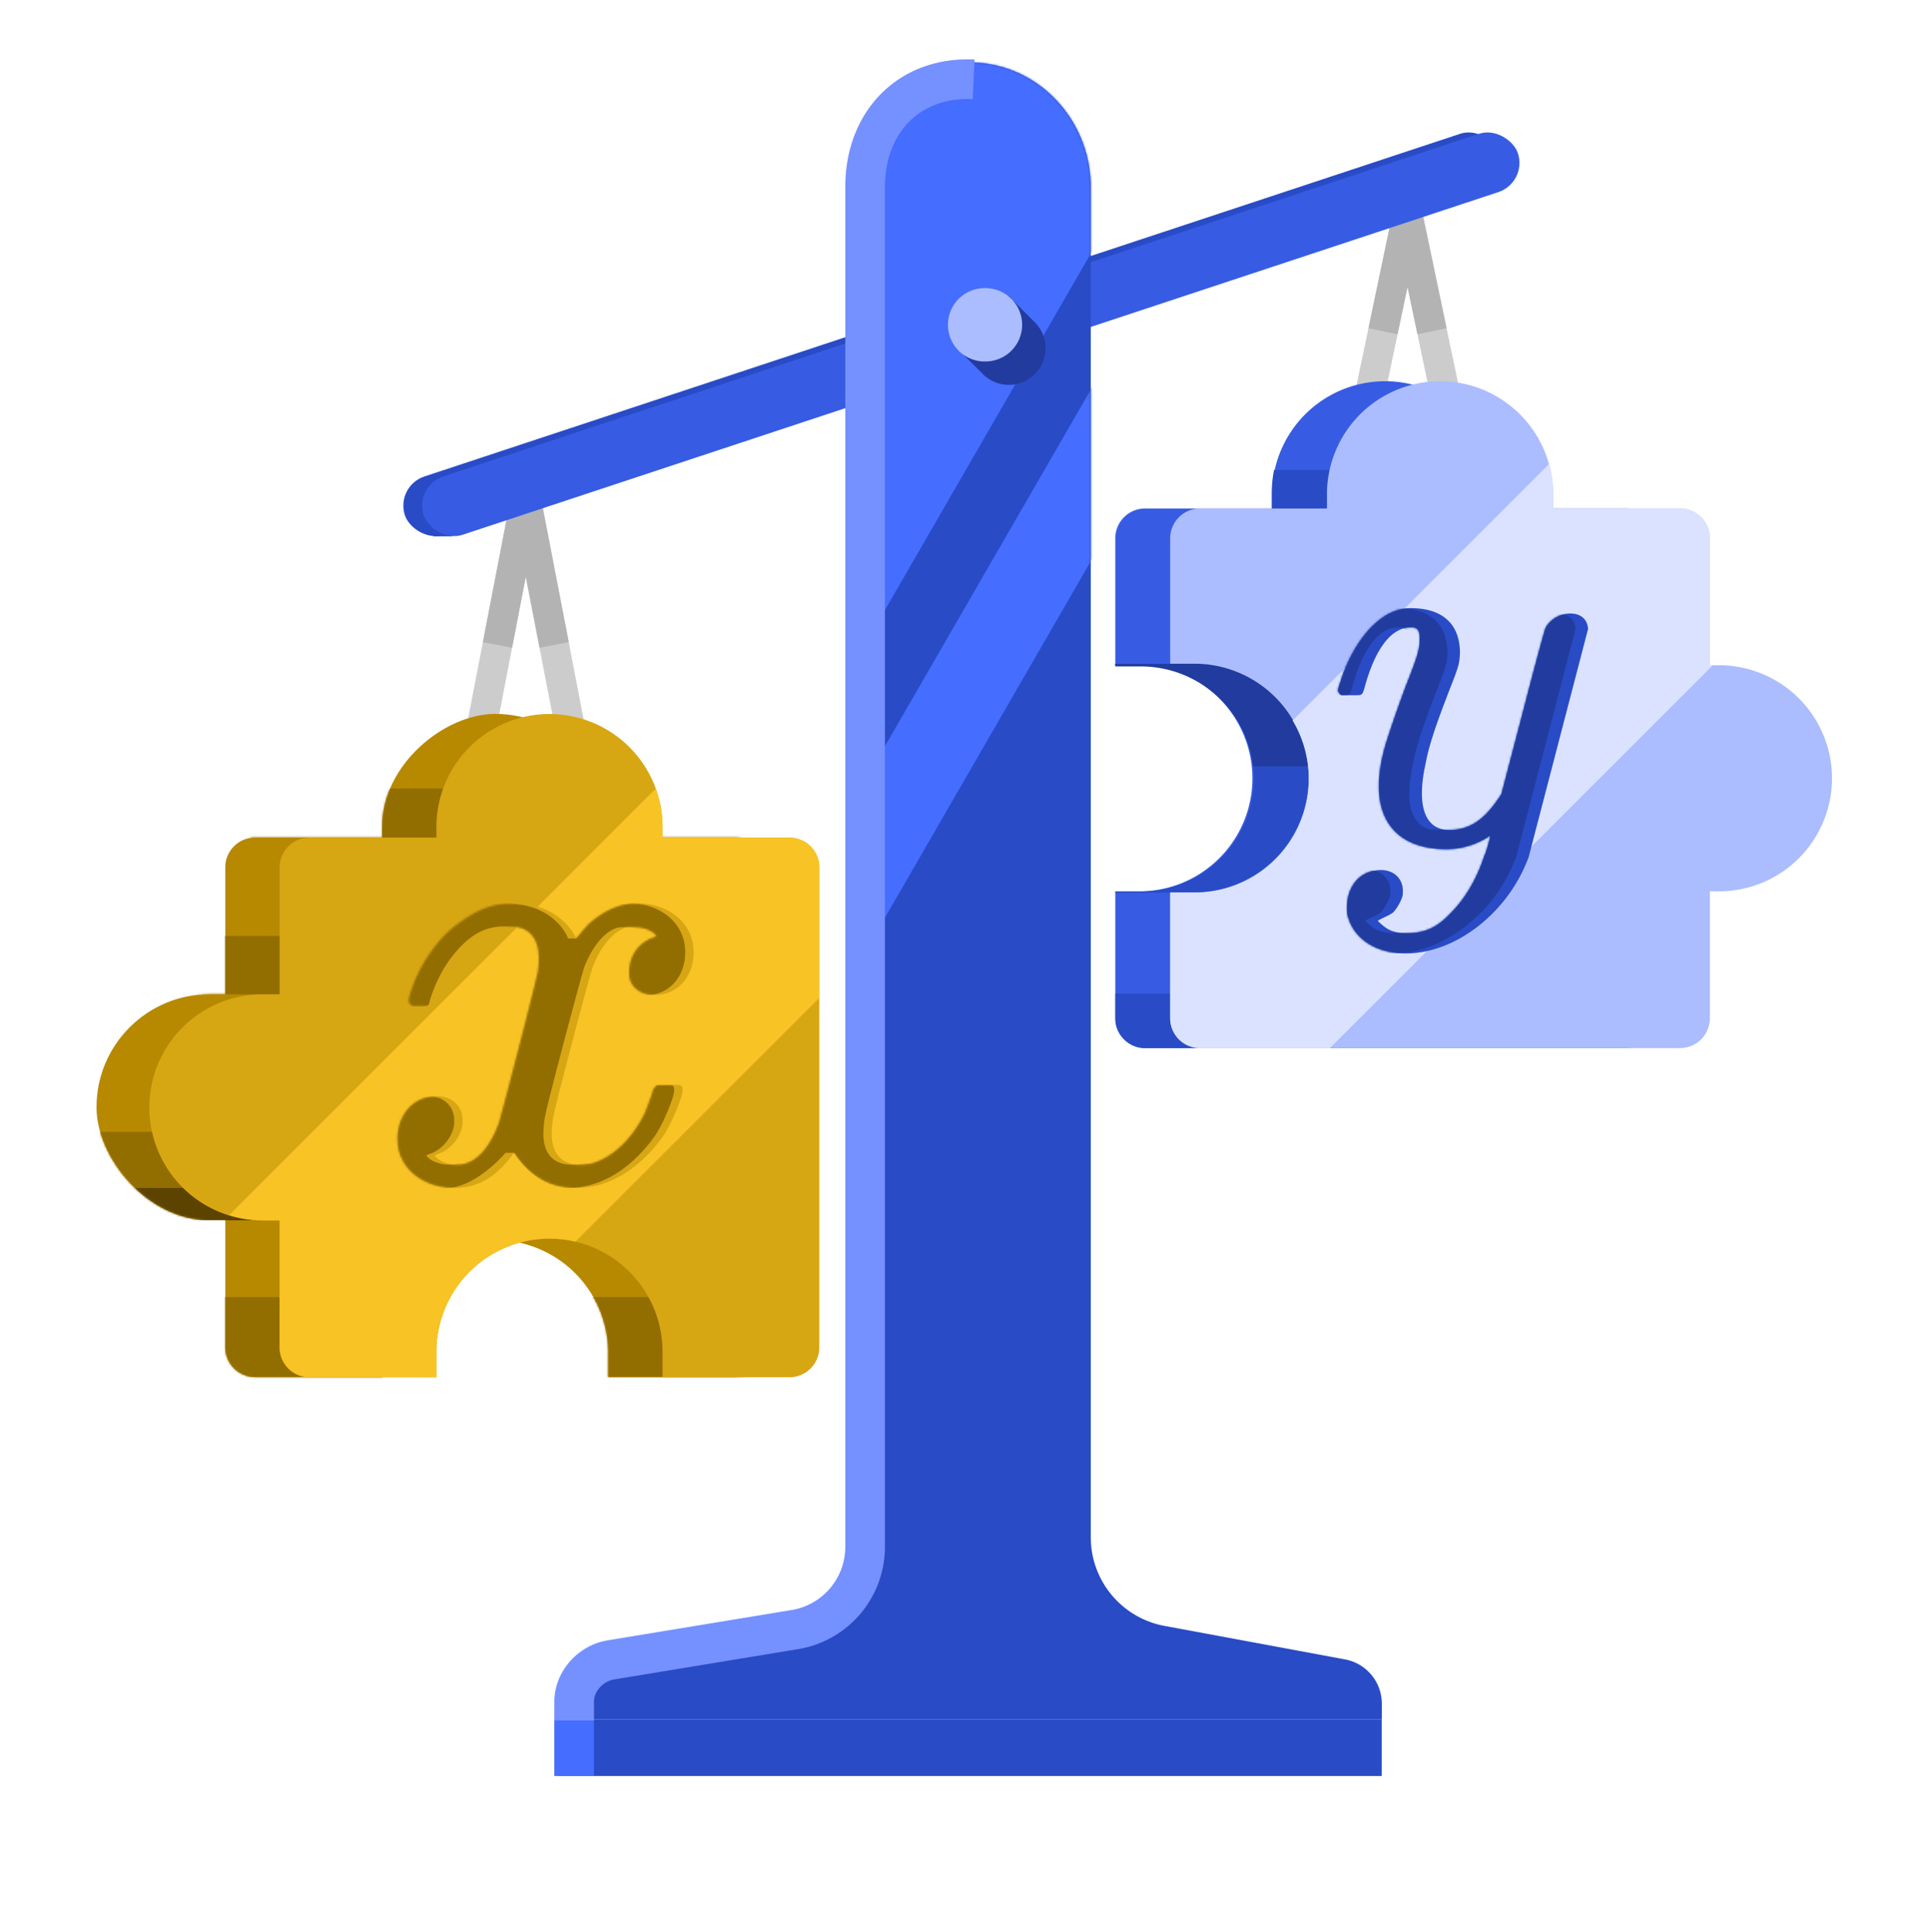 <?xml version="1.0" encoding="utf-8"?>
<svg xmlns="http://www.w3.org/2000/svg" fill="none" height="961" width="960">
  <style>.B{fill:#294bc6}.C{fill:#926d00}.D{fill:#213c9e}.E{fill-rule:evenodd}.F{fill:#456dff}</style>
  <g stroke-width="14.79">
    <path d="m213.97 494.28 47.57-246.4 47.57 246.4" stroke="#ccc"/>
    <path d="m247.45 320.86 14.09-72.99 14.09 72.99" stroke="#b3b3b3"/>
    <path d="m651.36 339.22 48.75-232.57 48.76 232.57" stroke="#ccc"/>
    <path d="m687.92 164.8 12.2-58.15 12.18 58.14" stroke="#b3b3b3"/>
  </g>
  <g class="B">
    <path d="M215.56 258.47h9.26v8.35h-9.26z"/>
    <rect height="30.57" rx="15.29" transform="rotate(341.69 196.6 241.84)" width="573.28" x="196.61" y="241.84"/>
  </g>
  <rect fill="#375ce3" height="30.57" rx="15.29" transform="rotate(341.69 205.96 241.84)" width="573.28" x="205.96" y="241.84"/>
  <path class="B" d="M687.28 855.36h-410v28.18h410v-28.18z"/>
  <path class="F" d="M295.43 855.36h-19.7v28.18h19.7v-28.18z"/>
  <path class="B" d="M542.56 764.85V93.01c0-32.44-24.93-60.35-57.33-61.88a60.23 60.23 0 0 0-63.15 60.16v673.53a44.8 44.8 0 0 1-36.61 44.04l-89.87 16.68a22.4 22.4 0 0 0-18.29 22.02v7.8h410.02v-7.8a22.4 22.4 0 0 0-18.29-22.02l-89.87-16.68a44.84 44.84 0 0 1-36.61-44.04v.03z"/>
  <mask height="825" id="A" mask-type="alpha" maskUnits="userSpaceOnUse" width="411" x="277" y="31">
    <path class="F" d="M542.56 764.85V93.01c0-32.44-24.93-60.35-57.33-61.88a60.23 60.23 0 0 0-63.15 60.16v673.53a44.8 44.8 0 0 1-36.61 44.04l-89.87 16.68a22.4 22.4 0 0 0-18.29 22.02v7.8h410.02v-7.8a22.4 22.4 0 0 0-18.29-22.02l-89.87-16.68a44.84 44.84 0 0 1-36.61-44.04v.03z"/>
  </mask>
  <g class="F" mask="url(#A)">
    <path d="M587.85-218.36 618.88-6.02 356.06 449.2l-31.03-212.34 262.82-455.22zm0 333.78 31.03 31.62-262.82 455.22-31.03-31.62 262.82-455.22z"/>
  </g>
  <path d="M484.3 39.46c-32.26-1.53-53.98 21.52-53.98 53.43V769.5a41.77 41.77 0 0 1-34.14 41.07l-92.76 15.29c-9.89 1.84-17.83 10.74-17.83 20.8v9.28" stroke="#7491ff" stroke-width="19.72"/>
  <path class="D" d="m514.72 160.32-.06-.06-13.1-13.1-25.8 25.82 13.09 13.09.06.06a18.25 18.25 0 0 0 25.81-25.81z"/>
  <path d="M490.18 179.82a18.24 18.24 0 0 0 18.24-18.24 18.24 18.24 0 0 0-18.24-18.23 18.24 18.24 0 1 0 0 36.47z" fill="#abbdff"/>
  <g fill="#b78900">
    <rect height="112.47" rx="56.24" transform="rotate(270 190.05 509.35)" width="154.2" x="190.05" y="509.35"/>
    <path class="E" d="M112.06 670.25c0 8.2 6.65 14.85 14.85 14.85h63.14v-12.7a56.24 56.24 0 0 1 112.47 0v12.7h63.14c8.2 0 14.85-6.65 14.85-14.85V431.5c0-8.2-6.65-14.85-14.85-14.85H126.9c-8.2 0-14.85 6.65-14.85 14.85v238.75z"/>
    <rect height="112.47" rx="56.24" transform="rotate(180 202.2 607.1)" width="154.2" x="202.2" y="607.11"/>
  </g>
  <mask height="331" id="B" mask-type="alpha" maskUnits="userSpaceOnUse" width="333" x="48" y="355">
    <g fill="#b78900">
      <rect height="112.47" rx="56.24" transform="rotate(270 190.05 509.35)" width="154.2" x="190.05" y="509.35"/>
      <path class="E" d="M112.06 670.25c0 8.2 6.65 14.85 14.85 14.85h63.14v-12.7a56.24 56.24 0 0 1 112.47 0v12.7h63.14c8.2 0 14.85-6.65 14.85-14.85V431.5c0-8.2-6.65-14.85-14.85-14.85H126.9c-8.2 0-14.85 6.65-14.85 14.85v238.75z"/>
      <rect height="112.47" rx="56.24" transform="rotate(180 202.2 607.1)" width="154.2" x="202.2" y="607.11"/>
    </g>
  </mask>
  <g mask="url(#B)">
    <path class="C" d="M41.67 645.3h447.67v64.8H41.67zm0-82.2h447.67v44.01H41.67z"/>
    <path d="M41.67 591h447.67v16.1H41.67z" fill="#5c4400"/>
    <path class="C" d="M69.94 465.65h360.1v28.99H69.94zm0-73.36h360.1v24.36H69.94z"/>
  </g>
  <g class="E">
    <path d="M139.09 607.17h-7.82a56.24 56.24 0 1 1 0-112.47h7.82v-63.13c0-8.2 6.65-14.85 14.85-14.85h63.13v-5.26a56.24 56.24 0 0 1 112.48 0v5.25h63.14c8.2 0 14.85 6.65 14.85 14.85v238.75c0 8.2-6.65 14.85-14.85 14.85h-63.14v-12.7a56.24 56.24 0 0 0-112.48 0v12.7h-63.13c-8.2 0-14.85-6.64-14.85-14.85v-63.14z" fill="#d7a613"/>
    <path d="M286.25 617.73 407.47 496.5v-66.34a14.85 14.85 0 0 0-14.78-13.45h-63.14v-5.25c0-6.73-1.19-13.19-3.36-19.17L114.01 604.48a56.2 56.2 0 0 0 17.26 2.7h7.82v63.13c0 8.2 6.65 14.85 14.85 14.85h63.14v-12.69a56.24 56.24 0 0 1 69.17-54.74z" fill="#f7c325"/>
  </g>
  <path d="M286.74 591c6.8 0 13.28-1.57 20.07-5 8.74-4.38 17.8-12.82 23.95-22.2 3.89-6.25 8.74-18.13 8.74-21.26 0-3.43-.97-2.81-7.12-2.81h-5.5l-1.94 2.19c0 .94-2.91 8.75-4.21 11.88-6.15 12.81-16.18 22.2-26.22 25-1.3.32-3.88.63-5.82.63-9.71 0-14.25-5.94-14.25-15.32 0-2.81.33-6.25.97-9.37 1.3-6.88 18.13-70.34 19.43-73.78 3.56-9.06 8.73-15.94 14.56-18.76 2.27-.93 2.6-.93 5.83-.93 8.74 0 11.33 4.37 11.33 4.37s-.98.63-1.95.94c-6.8 2.5-11.65 8.75-11.65 17.5 0 7.2 6.15 10.95 12.62 10.95 11.66 0 19.43-9.38 19.43-21.26 0-15-12.95-24.38-27.84-24.38-8.74 0-17.16 3.75-24.6 10.63-2.27 2.5-3.88 4.37-5.83 6.87-5.5-10.63-16.18-17.5-31.72-17.5-10.68 0-18.45 3.75-26.54 9.69-10.68 7.19-20.39 21.88-24.27 34.7-1.62 5-.98 5 .97 6.87h5.5c7.12 0 6.47.32 7.44-3.43 2.6-8.44 7.12-17.2 12.63-23.45 5.82-6.88 12.94-12.82 23.63-12.82 9.06 0 13.6 6.26 13.6 15.32 0 2.5 0 5.32-.66 8.13-.97 5.31-17.8 70.34-19.1 74.09-4.53 12.81-11.97 20.94-20.39 20.94-4.53 0-9.7-1.56-11.65-4.69l3.24-1.25a19.44 19.44 0 0 0 10.36-12.5c.32-1.25.32-2.2.32-3.44 0-7.5-5.5-12.2-12.62-12.2-12.3 0-19.75 9.7-19.75 21.26 0 15 13.27 24.39 28.49 24.39 14.56 0 23.3-9.07 29.45-17.5 6.47 9.37 15.54 17.5 31.07 17.5z" fill="#d7a613"/>
  <mask height="142" id="C" mask-type="alpha" maskUnits="userSpaceOnUse" width="149" x="197" y="449">
    <path class="C" d="M286.74 591c6.8 0 13.28-1.57 20.07-5 8.74-4.38 17.8-12.82 23.95-22.2 3.89-6.25 8.74-18.13 8.74-21.26 0-3.43-.97-2.81-7.12-2.81h-5.5l-1.94 2.19c0 .94-2.91 8.75-4.21 11.88-6.15 12.81-16.18 22.2-26.22 25-1.3.32-3.88.63-5.82.63-9.71 0-14.25-5.94-14.25-15.32 0-2.81.33-6.25.97-9.37 1.3-6.88 18.13-70.34 19.43-73.78 3.56-9.06 8.73-15.94 14.56-18.76 2.27-.93 2.6-.93 5.83-.93 8.74 0 11.33 4.37 11.33 4.37s-.98.63-1.95.94c-6.8 2.5-11.65 8.75-11.65 17.5 0 7.2 6.15 10.95 12.62 10.95 11.66 0 19.43-9.38 19.43-21.26 0-15-12.95-24.38-27.84-24.38-8.74 0-17.16 3.75-24.6 10.63-2.27 2.5-3.88 4.37-5.83 6.87-5.5-10.63-16.18-17.5-31.72-17.5-10.68 0-18.45 3.75-26.54 9.69-10.68 7.19-20.39 21.88-24.27 34.7-1.62 5-.98 5 .97 6.87h5.5c7.12 0 6.47.32 7.44-3.43 2.6-8.44 7.12-17.2 12.63-23.45 5.82-6.88 12.94-12.82 23.63-12.82 9.06 0 13.6 6.26 13.6 15.32 0 2.5 0 5.32-.66 8.13-.97 5.31-17.8 70.34-19.1 74.09-4.53 12.81-11.97 20.94-20.39 20.94-4.53 0-9.7-1.56-11.65-4.69l3.24-1.25a19.44 19.44 0 0 0 10.36-12.5c.32-1.25.32-2.2.32-3.44 0-7.5-5.5-12.2-12.62-12.2-12.3 0-19.75 9.7-19.75 21.26 0 15 13.27 24.39 28.49 24.39 14.56 0 23.3-9.07 29.45-17.5 6.47 9.37 15.54 17.5 31.07 17.5z"/>
  </mask>
  <g class="C" mask="url(#C)">
    <path d="M282.58 591c6.8 0 13.27-1.57 20.07-5 8.74-4.38 17.8-12.82 23.95-22.2 3.89-6.25 8.74-18.13 8.74-21.26 0-3.43-.97-2.81-7.12-2.81h-5.5l-1.95 2.19c0 .94-2.9 8.75-4.2 11.88-6.15 12.81-16.19 22.2-26.22 25-1.3.32-3.88.63-5.83.63-9.7 0-14.24-5.94-14.24-15.32 0-2.81.32-6.25.97-9.37 1.3-6.88 18.13-70.34 19.42-73.78 3.56-9.06 8.74-15.94 14.57-18.76 2.26-.93 2.59-.93 5.82-.93 8.74 0 11.33 4.37 11.33 4.37s-.97.63-1.94.94c-6.8 2.5-11.65 8.75-11.65 17.5 0 7.2 6.15 10.95 12.62 10.95 11.65 0 19.42-9.38 19.42-21.26 0-15-12.94-24.38-27.83-24.38-8.74 0-17.16 3.75-24.6 10.63-1.66 1.83-1.7 6.87-1.7 6.87h-4.13s-5.94-17.5-31.72-17.5c-10.68 0-18.45 3.75-26.54 9.69-10.68 7.19-20.4 21.88-24.28 34.7-1.62 5-.97 5 .97 6.87h5.5c7.13 0 6.48.32 7.45-3.43 2.6-8.44 7.12-17.2 12.62-23.45 5.83-6.88 12.95-12.82 23.63-12.82 9.07 0 13.6 6.26 13.6 15.32 0 2.5 0 5.32-.65 8.13-.97 5.31-17.8 70.34-19.1 74.09-4.53 12.81-11.97 20.94-20.39 20.94-4.53 0-9.7-1.56-11.65-4.69l3.24-1.25A19.44 19.44 0 0 0 225.6 561c.33-1.25.33-2.2.33-3.44 0-7.5-5.5-12.2-12.63-12.2-12.3 0-19.74 9.7-19.74 21.26 0 15 13.27 24.39 28.48 24.39 14.57 0 29.46-17.5 29.46-17.5h4.15s10.22 17.5 26.92 17.5z"/>
  </g>
  <g class="E">
    <path d="M632.74 252.97v-7.82a56.24 56.24 0 0 1 112.47 0v7.82h63.14c8.2 0 14.85 6.65 14.85 14.85v63.14h5.26a56.24 56.24 0 1 1 0 112.47h-5.26v63.14c0 8.2-6.64 14.85-14.85 14.85H569.61c-8.2 0-14.85-6.65-14.85-14.85v-63.14h12.7a56.24 56.24 0 0 0 0-112.47h-12.7v-63.14c0-8.2 6.64-14.85 14.85-14.85h63.13z" fill="#375ce3"/>
    <path class="B" d="M823.2 494.27v12.3c0 8.2-6.64 14.85-14.85 14.85H569.62c-8.2 0-14.85-6.65-14.85-14.85v-12.3H823.2zm-80.34-191.73H634.8a56.26 56.26 0 0 1-2.2-15.66v-41.73c0-3.9.39-7.7 1.14-11.37h110.17a56.5 56.5 0 0 1 1.15 11.37v41.73c0 5.43-.77 10.69-2.2 15.66zm-188.1 141.53v-.55h12.66a56.27 56.27 0 1 0 0-112.54h-12.66v-.7h188.8v113.8h-188.8z"/>
    <path class="D" d="M623.31 381.25a56.25 56.25 0 0 0-55.86-49.7h-12.7v-1.28h246.33v50.98H623.31z"/>
    <path d="M660.05 252.97v-7.82a56.24 56.24 0 0 1 112.47 0v7.82h63.13c8.2 0 14.85 6.65 14.85 14.85v63.14h5.26a56.24 56.24 0 0 1 0 112.47h-5.26v63.14c0 8.2-6.64 14.85-14.85 14.85H596.91c-8.2 0-14.85-6.65-14.85-14.85v-62.59h12.03a56.9 56.9 0 0 0 0-113.8h-12.03v-62.36c0-8.2 6.64-14.85 14.85-14.85h63.14z" fill="#abbdff"/>
    <path d="m642.95 358.44 127.7-127.7a56.32 56.32 0 0 1 1.87 14.41v7.82h63.14c8.2 0 14.85 6.65 14.85 14.85v63.14h1.45L661.5 521.42h-64.6c-8.2 0-14.84-6.65-14.84-14.85v-62.5h12.37a56.56 56.56 0 0 0 48.52-85.63z" fill="#dae2ff"/>
  </g>
  <path class="B" d="M667.2 345.88h4.44c2.79 0 5.01 0 5.3-.26.83-.53 1.1-.8 2.22-5.05 3.34-11.44 6.96-18.35 11.69-23.4 3.34-3.2 6.68-5.06 11.13-5.06 3.34 0 4.17 1.6 4.17 5.85 0 4.79-.83 7.98-6.4 22.07a602.63 602.63 0 0 0-10.3 29.52c-2.5 8.25-3.61 15.43-3.61 21.54 0 19.95 11.96 31.38 33.67 31.38 13.08 0 21.71-6.91 21.71-6.65 0 .54-1.4 6.65-3.06 10.38-3.9 11.7-9.74 21.27-16.7 28.18-5.57 5.85-11.41 9.84-21.43 9.84-7.8 0-10.57-2.12-14.75-6.11 2.5-1.6 5.85-2.66 7.8-4.26a23.76 23.76 0 0 0 4.45-7.7c.27-1.07.27-1.87.27-2.93 0-6.39-4.73-10.38-10.85-10.38-10.85 0-16.98 8.51-16.98 18.62 0 1.33 0 2.4.28 3.72 2.79 11.7 13.92 19.15 28.95 19.15 25.04 0 51.2-20.48 61.22-48.13l29.5-113.3c-.28-4.78-3.62-7.7-8.9-7.7-5.01 0-10.02 2.92-12.25 7.18-.55 1.33-4.17 14.36-11.4 42.28l-10.58 40.42c-6.13 9.31-13.08 17.82-25.89 17.82-8.9 0-13.63-6.38-13.63-18.35 0-3.99.55-8.78 1.67-13.83 1.67-9.3 4.73-18.61 12.24-38.03 4.73-11.96 4.73-12.76 5.01-17.81 0-14.63-8.9-22.34-24.49-22.34-7.24 0-13.36 3.45-18.37 8.24-6.68 6.12-13.36 17.29-16.7 28.72-.83 2.13-1.1 3.2-1.1 4 0 1.05 1.1 1.85 1.66 2.38z"/>
  <mask height="173" id="D" mask-type="alpha" maskUnits="userSpaceOnUse" width="125" x="665" y="302">
    <path class="C" d="M667.2 345.88h4.44c2.79 0 5.01 0 5.3-.26.83-.53 1.1-.8 2.22-5.05 3.34-11.44 6.96-18.35 11.69-23.4 3.34-3.2 6.68-5.06 11.13-5.06 3.34 0 4.17 1.6 4.17 5.85 0 4.79-.83 7.98-6.4 22.07a602.63 602.63 0 0 0-10.3 29.52c-2.5 8.25-3.61 15.43-3.61 21.54 0 19.95 11.96 31.38 33.67 31.38 13.08 0 21.71-6.91 21.71-6.65 0 .54-1.4 6.65-3.06 10.38-3.9 11.7-9.74 21.27-16.7 28.18-5.57 5.85-11.41 9.84-21.43 9.84-7.8 0-10.57-2.12-14.75-6.11 2.5-1.6 5.85-2.66 7.8-4.26a23.76 23.76 0 0 0 4.45-7.7c.27-1.07.27-1.87.27-2.93 0-6.39-4.73-10.38-10.85-10.38-10.85 0-16.98 8.51-16.98 18.62 0 1.33 0 2.4.28 3.72 2.79 11.7 13.92 19.15 28.95 19.15 25.04 0 51.2-20.48 61.22-48.13l29.5-113.3c-.28-4.78-3.62-7.7-8.9-7.7-5.01 0-10.02 2.92-12.25 7.18-.55 1.33-4.17 14.36-11.4 42.28l-10.58 40.42c-6.13 9.31-13.08 17.82-25.89 17.82-8.9 0-13.63-6.38-13.63-18.35 0-3.99.55-8.78 1.67-13.83 1.67-9.3 4.73-18.61 12.24-38.03 4.73-11.96 4.73-12.76 5.01-17.81 0-14.63-8.9-22.34-24.49-22.34-7.24 0-13.36 3.45-18.37 8.24-6.68 6.12-13.36 17.29-16.7 28.72-.83 2.13-1.1 3.2-1.1 4 0 1.05 1.1 1.85 1.66 2.38z"/>
  </mask>
  <g class="D" mask="url(#D)">
    <path d="M713.97 414.9h23.27V427h-23.27z"/>
    <path d="M660.95 345.88h4.45c2.78 0 5.01 0 5.29-.26.83-.53 1.11-.8 2.22-5.05 3.34-11.44 6.96-18.35 11.7-23.4 3.33-3.2 6.67-5.06 11.13-5.06 3.34 0 4.17 1.6 4.17 5.85 0 4.79-.83 7.98-6.4 22.07a602.88 602.88 0 0 0-10.3 29.52c-2.5 8.25-3.62 15.43-3.62 21.54 0 19.95 11.97 31.38 33.68 31.38 13.08 0 21.7-6.91 21.7-6.65 0 .54-1.39 6.65-3.06 10.38-3.9 11.7-9.74 21.27-16.7 28.18-5.56 5.85-11.4 9.84-21.42 9.84-7.8 0-10.58-2.12-14.75-6.11 2.5-1.6 5.84-2.66 7.79-4.26a23.76 23.76 0 0 0 4.45-7.7c.28-1.07.28-1.87.28-2.93 0-6.39-4.73-10.38-10.85-10.38-10.86 0-16.98 8.51-16.98 18.62 0 1.33 0 2.4.28 3.72 2.78 11.7 13.91 19.15 28.94 19.15 25.05 0 51.21-20.48 61.23-48.13l29.5-113.3c-.28-4.78-3.62-7.7-8.9-7.7-5.02 0-10.03 2.92-12.25 7.18-.56 1.33-4.18 14.36-11.41 42.28l-10.58 40.42c-6.12 9.31-13.08 17.82-25.88 17.82-8.9 0-13.64-6.38-13.64-18.35a66 66 0 0 1 1.67-13.83c1.67-9.3 4.73-18.61 12.25-38.03 4.73-11.96 4.73-12.76 5-17.81 0-14.63-8.9-22.34-24.48-22.34-7.24 0-13.36 3.45-18.37 8.24-6.68 6.12-13.36 17.29-16.7 28.72-.83 2.13-1.11 3.2-1.11 4 0 1.05 1.11 1.85 1.67 2.38z"/>
  </g>
</svg>